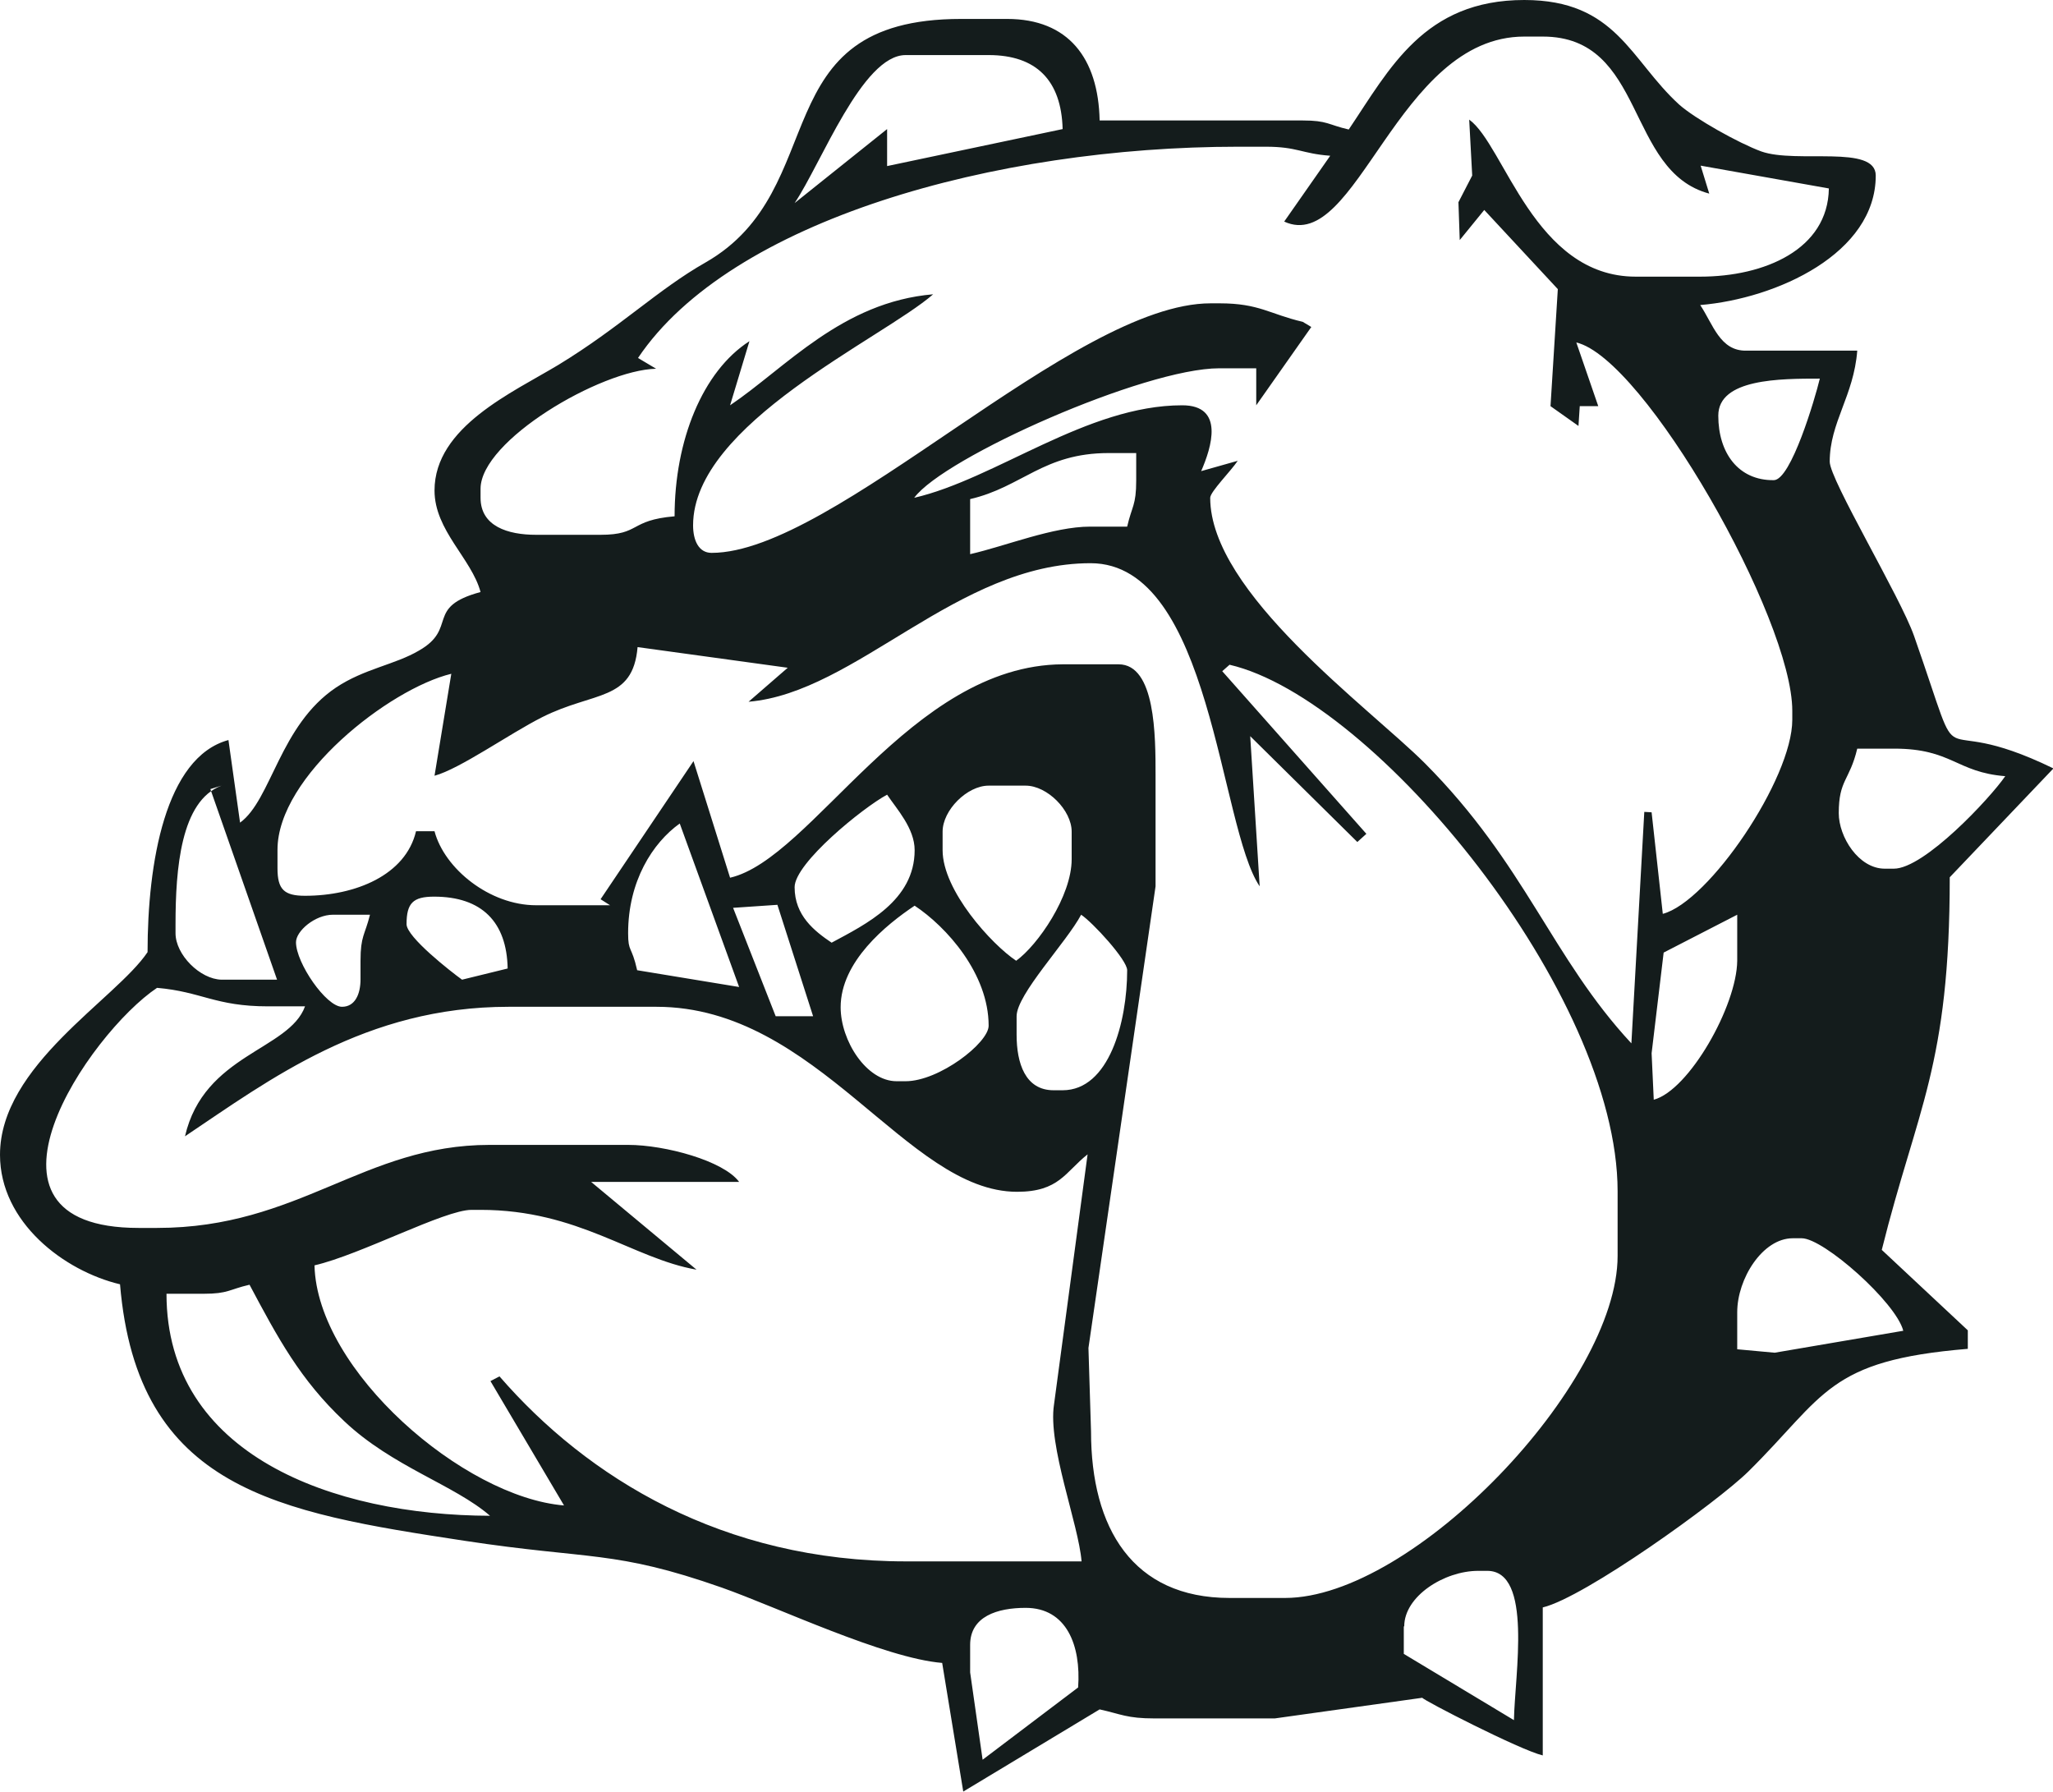 <?xml version="1.0" encoding="utf-8"?>
<!-- Generator: Adobe Illustrator 19.0.0, SVG Export Plug-In . SVG Version: 6.00 Build 0)  -->
<svg version="1.1" id="图层_1" xmlns="http://www.w3.org/2000/svg" xmlns:xlink="http://www.w3.org/1999/xlink" x="0px" y="0px"
	 width="477.2px" height="416.5px" viewBox="0 0 477.2 416.5" style="enable-background:new 0 0 477.2 416.5;" xml:space="preserve"
	>
<style type="text/css">
	.st0{fill-rule:evenodd;clip-rule:evenodd;fill:#141C1C;}
</style>
<g>
	<path class="st0" d="M228.4,409l-2.9-20.3v-6.4c0-6.6,6.3-8.6,12.9-8.6c9.5,0,12.9,8.7,12.2,18.5L228.4,409L228.4,409z M326.4,378
		c0-7,9.3-12.9,17.2-12.9h2.1c10.6,0,6.4,24.1,6.2,34.7l-25.6-15.4V378L326.4,378z M38.7,300.7h8.6c5.8,0,5.9-1,10.7-2.1
		c6.6,12.4,11.8,22.1,22,31.7c11.2,10.6,25.6,14.8,33.9,22C77.4,352.2,38.7,338.2,38.7,300.7L38.7,300.7z M412.5,314.4l-8.7-0.8V305
		c0-7.8,5.9-17.2,12.9-17.2h2.1c5.1,0,21.9,14.9,23.6,21.5L412.5,314.4L412.5,314.4z M195.4,234.1c0-10.6,10.6-19.2,17.2-23.6
		c7.4,4.9,17.2,15.8,17.2,27.9c0,4-11.5,12.9-19.3,12.9h-2.1C201.4,251.3,195.4,241.9,195.4,234.1L195.4,234.1z M43,264.1
		c19.7-13.2,42-30.1,75.2-30.1h34.4c37.5,0,58.1,43,83.8,43c9.8,0,11.2-4.6,16.4-8.7l-7.8,58.1c-1.5,9.6,5.7,27.8,6.4,36.5h-40.8
		c-42.7,0-74.1-19.5-94.5-43l-2.1,1.1l17.1,28.9c-23.3-1.9-57.4-31.3-58-55.8c10.8-2.5,30.2-12.9,36.5-12.9h2.1
		c22.8,0,35.3,11.3,50.2,13.9l-24.5-20.4h34.4c-3.6-4.9-17.2-8.6-25.8-8.6h-32.2c-29.3,0-44.2,19.3-77.3,19.3h-4.3
		c-42.5,0-11.4-45.3,4.3-55.8c10.4,0.9,13.5,4.3,25.8,4.3h8.6C67.2,244.1,47.4,245,43,264.1L43,264.1z M247,253.4h-2.1
		c-6.6,0-8.6-6.3-8.6-12.9v-4.3c0-5.1,11.6-17.2,15-23.6c2.7,1.8,10.7,10.5,10.7,12.9C262,237.5,257.8,253.4,247,253.4L247,253.4z
		 M384.4,255.6l-0.5-10.8l2.8-23.4l17.1-8.8v10.7C403.7,233.8,392.6,253.4,384.4,255.6L384.4,255.6z M146,216.9
		c0-12.1,5.7-21,12-25.5l13.8,38l-23.7-3.9C146.8,219.7,146,221.4,146,216.9L146,216.9z M40.8,216.9v-2.1c0-12.8,1.2-28.7,10.7-32.2
		l-2.6,0.8l15.5,44.3H51.5C46.5,227.6,40.8,221.9,40.8,216.9L40.8,216.9z M170.4,211l10.3-0.7l8.3,25.9l-8.7,0L170.4,211L170.4,211z
		 M94.5,214.8c0-4.9,1.5-6.4,6.4-6.4c11.1,0,16.9,5.9,17.1,16.7l-10.6,2.6C104.9,225.9,94.5,217.8,94.5,214.8L94.5,214.8z
		 M83.8,223.3v4.3c0,3.5-1.3,6.4-4.3,6.4c-3.7,0-10.7-10.2-10.7-15c0-2.6,4.4-6.4,8.6-6.4h8.6C84.8,217.4,83.8,217.5,83.8,223.3
		L83.8,223.3z M219.1,197.6v-4.3c0-5,5.7-10.7,10.7-10.7h8.6c5,0,10.7,5.7,10.7,10.7v6.4c0,8.6-7.9,20-12.9,23.6
		C230.5,219.5,219.1,207,219.1,197.6L219.1,197.6z M193.3,219.1c-4-2.7-8.6-6.3-8.6-12.9c0-5.6,15.9-18.5,21.5-21.5
		c2.2,3.3,6.4,7.8,6.4,12.9C212.6,209.3,201.3,214.8,193.3,219.1L193.3,219.1z M440.2,201.9h-2.1c-6.1,0-10.7-7.4-10.7-12.9
		c0-7.8,2.5-7.5,4.3-15h8.6c13.4,0,14.4,5.5,25.8,6.4C462.6,185.5,447.3,201.9,440.2,201.9L440.2,201.9z M169.7,204l-8.5-27.1
		L139.6,209l2.2,1.4h-17.2c-10.8,0-21.3-8.5-23.6-17.2h-4.3c-2.4,10.2-14.1,15-25.8,15c-4.9,0-6.4-1.5-6.4-6.4v-4.3
		c0-17.1,26-37.4,40.4-40.9l-3.9,23.7c5.9-1.6,17.3-9.7,25-13.6c12.1-6.1,21.1-3.6,22.2-16.3l34.9,4.8l-9.1,7.9
		c25-2.1,48.5-32.2,79.5-32.2c28.1,0,29.9,61.3,39.3,75.1l-2.2-34.9l24.9,24.6l2.1-1.9l-33.5-37.8l1.7-1.5
		c33.9,7.9,90.2,76.5,90.2,122.4v15c0,29.8-47.5,79.5-77.3,79.5h-12.9c-22.5,0-32.2-16.2-32.2-38.7l-0.6-19.4l15.6-107.3v-25.8
		c0-9.1,0-25.8-8.6-25.8H247C211.6,154.6,188.8,199.6,169.7,204L169.7,204z M225.5,116c12.1-2.8,17-10.7,32.2-10.7h6.4v6.4
		c0,5.8-1,5.9-2.1,10.7h-8.6c-8.6,0-19.6,4.5-27.9,6.4V116L225.5,116z M399.4,96.6c0-8.6,14.4-8.6,23.6-8.6
		c-1.1,4.6-6.7,23.6-10.7,23.6C404.1,111.7,399.4,105.3,399.4,96.6L399.4,96.6z M184.7,47.2c6.2-9.2,15.7-34.4,25.8-34.4h19.3
		c11.1,0,16.9,5.9,17.2,17.2l-40.8,8.6l0-8.6L184.7,47.2L184.7,47.2z M298.5,51.5c16.9,7.8,26.2-43,55.8-43h4.3
		c24,0,19.2,31.3,38.7,36.5l-2-6.5l29.8,5.3c-0.2,14.2-15,20.5-29.9,20.5h-15c-23.6,0-30.5-30.6-38.7-36.5l0.7,13L339,47l0.3,8.8
		l5.7-7l17.1,18.4l-1.7,27.2l6.5,4.6l0.3-4.6h4.3l-5.1-14.8c15.8,3.7,50.2,64.1,50.2,85.6v2.1c0,13.7-19.4,42.3-30.1,45.1l-2.6-23.6
		l-1.7-0.1l-3,53.8c-18.5-19.9-24.6-41.6-48-65.1c-13-13-49.9-39.6-49.9-61.7c0-1.4,4.8-6.2,6.4-8.6l-8.5,2.4
		c2.4-5.5,5.5-15.3-4.4-15.3c-22.2,0-43.3,17.1-62.3,21.5c6.9-9.4,53.5-30.1,70.9-30.1h8.6v8.6l12.8-18.2l-2-1.2
		c-7.7-1.8-10.1-4.3-19.3-4.3h-2.1c-32,0-87.5,58-116,58c-3,0-4.3-2.9-4.3-6.4c0-23.6,44-43.4,55.8-53.7
		c-21.2,1.8-34.3,17.1-47.2,25.8l4.5-14.9c-10.9,7-17.4,23.1-17.4,40.7c-10.6,0.9-7.9,4.3-17.2,4.3h-15c-6.6,0-12.9-2-12.9-8.6v-2.1
		c0-11.2,27.9-27.6,40.8-27.9l-4.2-2.5c21.5-32,83-49.1,139.5-49.1h6.4c7.4,0,8.3,1.6,15,2.1L298.5,51.5L298.5,51.5z M395.2,70.9
		c17.8-1.5,40.8-12,40.8-30.1c0-7.3-18.4-2.7-26.6-5.6c-5.2-1.9-15.4-7.6-19.1-10.9C378.9,13.9,375.7,0,354.3,0
		C331,0,323,16,313.5,30.1c-4.8-1.1-4.9-2.1-10.7-2.1h-47.2c-0.3-14.5-7.3-23.6-21.5-23.6h-10.7c-46.6,0-29.5,39.5-59.4,56.6
		c-11.1,6.3-19.9,15.1-34.2,23.8c-10.6,6.4-28.8,14.4-28.8,29.2c0,9.3,8.6,15.8,10.7,23.6c-13,3.5-5.2,8.4-14.3,13.6
		c-5.6,3.3-12.7,4.2-19.3,8.6c-13.1,8.8-15,26.1-22.3,31.4l-2.7-19.2c-14.7,4-18.8,28.6-18.8,49.3C26.9,232.3,0,247.6,0,268.4
		c0,15.7,14.9,27,27.9,30.1c4,47.7,36.7,53,80,59.6c29.5,4.5,34.8,2.1,59.9,10.9c13,4.6,37.8,16.4,51.2,17.5l4.9,29.9l31.7-19.1
		c5,1.1,6.3,2.1,12.8,2.1h27.9l34.3-4.8c0.1,0.5,22.6,12.1,28,13.4v-34.4c9.7-2.3,40.6-24.5,47.8-31.6c17.9-17.7,18.3-25.8,51-28.5
		v-4.3l-20-18.7c8.2-32.9,15.8-42.7,15.8-86.6l24.1-25.3c-30.2-14.7-19.5,6-32.4-30.8c-3.2-9.1-19.6-36.3-19.6-40.5
		c0-9.1,5.6-15.3,6.4-25.8h-25.8C399.8,81.6,398.2,75.4,395.2,70.9L395.2,70.9z"/>
</g>
</svg>
